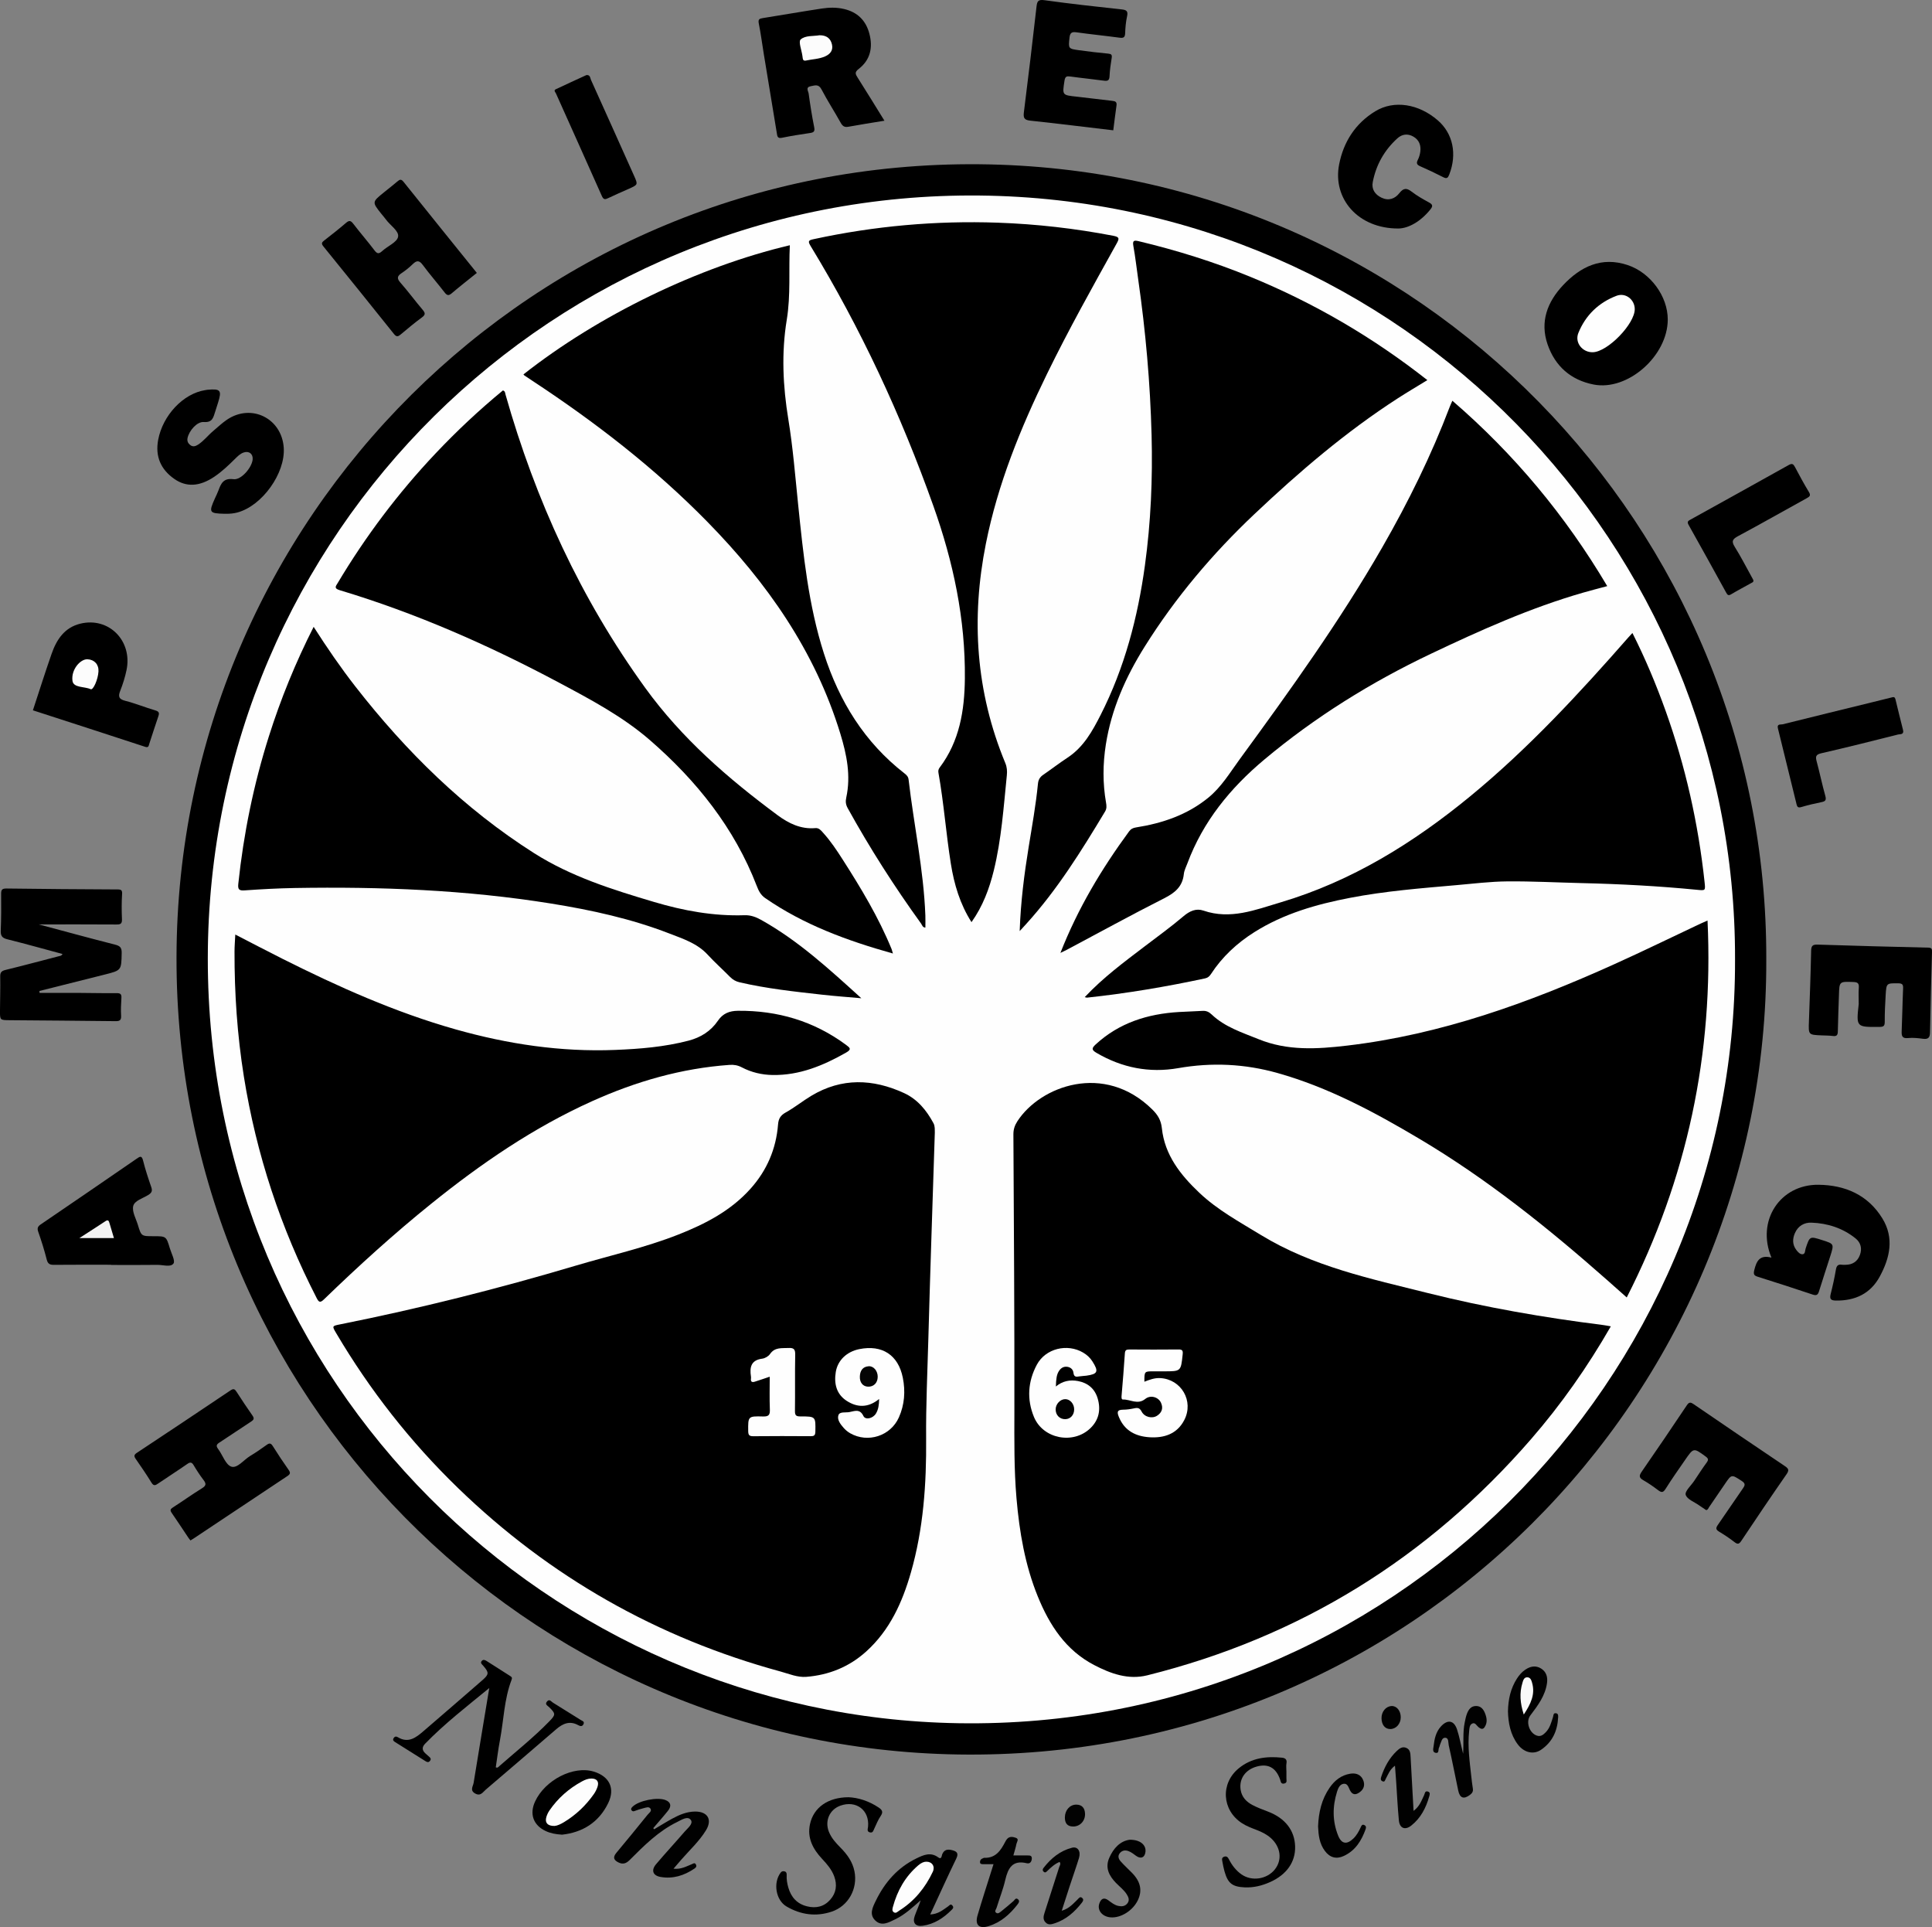 <?xml version="1.0" encoding="utf-8"?>
<!-- Generator: Adobe Illustrator 22.1.0, SVG Export Plug-In . SVG Version: 6.00 Build 0)  -->
<svg version="1.1" id="Layer_1" xmlns="http://www.w3.org/2000/svg" xmlns:xlink="http://www.w3.org/1999/xlink" x="0px" y="0px"
	 width="250px" height="249.31px" viewBox="0 0 250 249.31" style="enable-background:new 0 0 250 249.31;"
	 xml:space="preserve">
<rect x="0" y="0" width="250" height="249.31" fill="#808080" stroke="none"/>
<style type="text/css">
	.st0{fill:#010101;}
	.st1{fill:#020202;}
	.st2{fill:#FEFEFE;}
	.st3{fill:#FCFCFC;}
	.st4{fill:#F3F3F3;}
	.st5{fill:#FDFDFD;}
	.st6{fill:#F9F9F9;}
	.st7{fill:#040404;}
</style>
<path d="M228.556,124.155c0.189,56.435-46.102,103.756-104.587,102.825
	C68.049,226.091,22.703,180.439,22.841,123.811
	C22.978,67.19,69.068,20.712,126.723,21.25
	C183.736,21.782,228.756,68.35,228.556,124.155z"/>
<path d="M5.017,119.593c3.327,0.888,6.58,1.779,9.849,2.61
	c0.64,0.163,0.894,0.364,0.88,1.072c-0.046,2.255-0.011,2.257-2.194,2.806
	c-2.817,0.709-5.634,1.415-8.452,2.123c0.006,0.083,0.011,0.166,0.017,0.249
	c1.73,0,3.461-0.006,5.191,0.002c1.6,0.007,3.199,0.05,4.798,0.031
	c0.498-0.006,0.632,0.152,0.603,0.624c-0.047,0.767-0.084,1.54-0.039,2.305
	c0.037,0.618-0.228,0.701-0.756,0.694c-4.554-0.054-9.108-0.086-13.662-0.123
	c-1.254-0.01-1.26-0.008-1.253-1.222c0.009-1.477,0.056-2.954,0.029-4.43
	c-0.01-0.543,0.176-0.726,0.689-0.852c2.296-0.561,4.579-1.175,6.867-1.767
	c0.176-0.046,0.374-0.038,0.505-0.295c-2.394-0.644-4.767-1.308-7.157-1.907
	c-0.66-0.165-0.864-0.448-0.836-1.117c0.065-1.567,0.067-3.138,0.05-4.706
	c-0.006-0.525,0.068-0.749,0.686-0.741c4.8,0.066,9.6,0.098,14.4,0.121
	c0.492,0.002,0.597,0.127,0.564,0.633c-0.069,1.073-0.057,2.155-0.015,3.23
	c0.024,0.61-0.221,0.677-0.758,0.672C11.705,119.578,8.384,119.593,5.017,119.593
	z"/>
<path d="M114.446,15.617c-1.636,0.27-3.155,0.501-4.664,0.78
	c-0.52,0.096-0.76-0.088-1.005-0.529c-0.805-1.449-1.712-2.843-2.479-4.31
	c-0.378-0.724-0.854-0.502-1.383-0.406c-0.715,0.129-0.318,0.644-0.277,0.947
	c0.199,1.461,0.431,2.92,0.719,4.365c0.108,0.543-0.061,0.675-0.546,0.745
	c-1.216,0.177-2.432,0.368-3.635,0.617c-0.589,0.122-0.595-0.235-0.656-0.601
	c-0.561-3.396-1.121-6.793-1.678-10.19c-0.219-1.334-0.39-2.678-0.656-4.002
	c-0.106-0.531,0.078-0.623,0.521-0.693c2.55-0.404,5.093-0.851,7.646-1.238
	c0.941-0.143,1.898-0.162,2.845,0.057c1.756,0.406,2.855,1.488,3.304,3.22
	c0.465,1.796,0.11,3.388-1.399,4.549c-0.532,0.41-0.416,0.656-0.134,1.101
	C112.121,11.84,113.24,13.672,114.446,15.617z"/>
<path d="M61.703,35.308c-1.114,0.898-2.206,1.747-3.259,2.643
	c-0.424,0.361-0.631,0.249-0.932-0.142c-0.921-1.192-1.916-2.327-2.81-3.538
	c-0.448-0.606-0.778-0.596-1.28-0.112c-0.441,0.425-0.92,0.824-1.431,1.16
	c-0.58,0.381-0.681,0.678-0.174,1.251c0.997,1.127,1.887,2.348,2.863,3.495
	c0.354,0.416,0.404,0.644-0.08,0.999c-0.941,0.69-1.841,1.439-2.733,2.192
	c-0.34,0.287-0.554,0.37-0.88-0.038c-3.035-3.792-6.081-7.575-9.144-11.344
	c-0.307-0.378-0.195-0.529,0.127-0.777c0.949-0.732,1.889-1.478,2.799-2.258
	c0.392-0.336,0.604-0.336,0.931,0.092c0.896,1.172,1.87,2.284,2.76,3.46
	c0.356,0.471,0.579,0.471,0.996,0.087c0.698-0.642,1.921-1.132,2.057-1.85
	c0.142-0.744-1.029-1.471-1.581-2.239c-0.179-0.249-0.386-0.478-0.578-0.718
	c-1.222-1.53-1.223-1.531,0.334-2.79c0.574-0.464,1.16-0.914,1.719-1.394
	c0.297-0.256,0.491-0.363,0.802,0.025C55.356,27.446,58.524,31.365,61.703,35.308z"/>
<path d="M24.648,199.291c-0.095-0.122-0.194-0.235-0.277-0.359
	c-0.719-1.072-1.424-2.154-2.159-3.215c-0.231-0.334-0.171-0.483,0.161-0.697
	c1.267-0.813,2.492-1.692,3.771-2.484c0.534-0.331,0.559-0.585,0.197-1.058
	c-0.466-0.609-0.888-1.256-1.28-1.916c-0.253-0.426-0.456-0.424-0.844-0.153
	c-1.236,0.86-2.508,1.67-3.753,2.517c-0.346,0.235-0.571,0.361-0.86-0.11
	c-0.643-1.047-1.337-2.063-2.04-3.071c-0.247-0.355-0.234-0.538,0.148-0.79
	c4.051-2.681,8.094-5.374,12.125-8.085c0.413-0.278,0.566-0.131,0.781,0.201
	c0.67,1.031,1.345,2.06,2.053,3.065c0.271,0.385,0.161,0.557-0.19,0.784
	c-1.367,0.886-2.709,1.813-4.077,2.697c-0.381,0.246-0.487,0.428-0.182,0.833
	c0.588,0.783,0.976,2.055,1.715,2.294c0.771,0.25,1.611-0.889,2.441-1.388
	c0.737-0.442,1.445-0.935,2.143-1.437c0.364-0.262,0.549-0.202,0.785,0.173
	c0.654,1.041,1.335,2.066,2.043,3.071c0.262,0.371,0.212,0.552-0.154,0.794
	c-4.048,2.683-8.086,5.38-12.127,8.072
	C24.939,199.115,24.807,199.192,24.648,199.291z"/>
<path d="M229.225,162.701c-1.993-4.773,1.119-9.482,6.087-9.425
	c3.45,0.039,6.393,1.306,8.264,4.35c1.558,2.535,0.978,5.104-0.342,7.534
	c-1.202,2.213-3.182,3.127-5.667,3.097c-0.7-0.009-0.835-0.234-0.672-0.873
	c0.264-1.041,0.494-2.093,0.674-3.151c0.087-0.509,0.3-0.689,0.789-0.609
	c0.148,0.024,0.304,0.007,0.456,0.006c0.897-0.006,1.537-0.417,1.852-1.255
	c0.315-0.836,0.123-1.614-0.56-2.163c-1.659-1.334-3.611-1.958-5.711-2.035
	c-0.939-0.034-1.732,0.432-2.133,1.351c-0.326,0.748-0.338,1.496,0.182,2.184
	c0.208,0.275,0.483,0.576,0.807,0.554c0.364-0.024,0.311-0.483,0.4-0.75
	c0.533-1.594,0.521-1.598,2.154-1.077c1.523,0.486,1.531,0.488,1.048,2.022
	c-0.48,1.522-0.995,3.033-1.46,4.559c-0.14,0.46-0.3,0.639-0.811,0.468
	c-2.356-0.788-4.718-1.557-7.089-2.299c-0.513-0.16-0.63-0.302-0.488-0.881
	C227.288,163.15,227.7,162.304,229.225,162.701z"/>
<path d="M215.808,41.338c-0.005,4.706-5.18,9.274-9.591,8.41
	c-2.949-0.578-4.979-2.362-5.955-5.177c-1.024-2.952-0.03-5.522,2.009-7.685
	c2.268-2.405,4.977-3.723,8.354-2.592C213.601,35.291,215.812,38.362,215.808,41.338z
	"/>
<path d="M29.275,66.469c-0.062-0-0.123,0.001-0.185-0
	c-2.027-0.048-2.101-0.163-1.279-1.992c0.151-0.336,0.321-0.665,0.448-1.009
	c0.336-0.91,0.649-1.647,1.953-1.474c0.989,0.131,2.363-1.476,2.479-2.53
	c0.08-0.73-0.459-1.166-1.167-0.922c-0.447,0.154-0.774,0.488-1.103,0.814
	c-0.854,0.843-1.719,1.674-2.723,2.343c-1.868,1.244-3.575,1.36-5.155,0.25
	c-1.744-1.224-2.474-2.908-2.077-5.039c0.592-3.184,3.253-6.001,6.091-6.439
	c0.091-0.014,0.181-0.036,0.273-0.044c1.709-0.159,1.894,0.064,1.387,1.662
	c-0.121,0.38-0.232,0.763-0.362,1.141c-0.244,0.71-0.315,1.457-1.473,1.367
	c-0.899-0.07-1.912,1.132-2.111,2.06c-0.081,0.378,0.04,0.663,0.317,0.897
	c0.342,0.29,0.695,0.193,1.023-0.017c0.759-0.486,1.302-1.215,1.985-1.788
	c0.588-0.493,1.148-1.031,1.781-1.458c3.151-2.125,7.081-0.173,7.339,3.627
	c0.224,3.307-2.782,7.507-5.982,8.379C30.251,66.429,29.768,66.471,29.275,66.469z
	"/>
<path d="M220.777,195.367c-0.295-0.199-0.604-0.399-0.904-0.612
	c-0.62-0.441-1.575-0.79-1.745-1.367c-0.134-0.455,0.697-1.198,1.105-1.809
	c0.529-0.792,1.043-1.596,1.607-2.363c0.267-0.363,0.218-0.532-0.137-0.791
	c-1.554-1.133-1.55-1.148-2.657,0.458c-0.855,1.24-1.727,2.47-2.527,3.746
	c-0.324,0.517-0.553,0.464-0.967,0.152c-0.613-0.462-1.246-0.907-1.912-1.285
	c-0.584-0.332-0.545-0.612-0.19-1.124c1.961-2.829,3.892-5.679,5.807-8.54
	c0.286-0.428,0.458-0.472,0.895-0.173c3.93,2.694,7.874,5.366,11.828,8.025
	c0.477,0.321,0.55,0.533,0.194,1.045c-1.982,2.852-3.926,5.73-5.853,8.62
	c-0.301,0.451-0.492,0.454-0.894,0.143c-0.631-0.488-1.301-0.932-1.984-1.344
	c-0.431-0.26-0.431-0.473-0.156-0.865c1.094-1.56,2.143-3.152,3.236-4.713
	c0.293-0.419,0.362-0.649-0.15-0.981c-1.326-0.858-1.303-0.887-2.191,0.426
	c-0.671,0.993-1.349,1.982-2.029,2.969
	C221.056,195.126,221.017,195.329,220.777,195.367z"/>
<path d="M144.056,16.859c-3.618-0.427-7.184-0.87-10.756-1.253
	c-0.785-0.084-0.9-0.373-0.808-1.1c0.577-4.544,1.115-9.093,1.632-13.644
	c0.08-0.701,0.208-0.95,1.034-0.835c3.318,0.462,6.649,0.829,9.98,1.19
	c0.632,0.068,0.852,0.225,0.704,0.894c-0.158,0.717-0.223,1.462-0.249,2.197
	c-0.02,0.565-0.248,0.633-0.745,0.566c-1.858-0.25-3.726-0.435-5.582-0.697
	c-0.609-0.086-0.808,0.103-0.871,0.686c-0.155,1.427-0.178,1.441,1.248,1.637
	c1.248,0.172,2.5,0.321,3.754,0.438c0.403,0.038,0.521,0.144,0.455,0.555
	c-0.127,0.788-0.243,1.584-0.279,2.38c-0.027,0.582-0.281,0.625-0.762,0.56
	c-1.431-0.195-2.87-0.334-4.3-0.533c-0.471-0.066-0.678-0.027-0.764,0.53
	c-0.293,1.893-0.322,1.874,1.595,2.077c1.528,0.161,3.05,0.378,4.579,0.539
	c0.412,0.043,0.621,0.142,0.554,0.606C144.321,14.712,144.196,15.776,144.056,16.859z
	"/>
<path d="M240.518,129.889c0-0.706-0.041-1.414,0.013-2.116
	c0.045-0.586-0.177-0.712-0.724-0.731c-1.798-0.061-1.794-0.084-1.848,1.683
	c-0.048,1.567-0.117,3.133-0.144,4.7c-0.008,0.464-0.127,0.667-0.628,0.603
	c-0.486-0.063-0.98-0.058-1.471-0.079c-1.718-0.073-1.704-0.072-1.641-1.808
	c0.11-3.042,0.224-6.084,0.285-9.126c0.013-0.651,0.193-0.83,0.834-0.81
	c4.764,0.154,9.528,0.284,14.293,0.392c0.488,0.011,0.525,0.173,0.512,0.589
	c-0.103,3.474-0.189,6.949-0.258,10.424c-0.013,0.642-0.258,0.861-0.893,0.78
	c-0.638-0.082-1.295-0.163-1.928-0.095c-0.811,0.087-0.871-0.3-0.843-0.936
	c0.079-1.812,0.1-3.627,0.182-5.439c0.022-0.491-0.042-0.703-0.613-0.707
	c-1.528-0.011-1.545-0.043-1.641,1.494c-0.073,1.166-0.127,2.335-0.12,3.502
	c0.004,0.548-0.188,0.64-0.686,0.644
	C240.187,132.879,240.187,132.891,240.518,129.889z"/>
<path d="M4.258,91.894c0.819-2.486,1.583-4.915,2.423-7.318
	c0.642-1.836,1.664-3.389,3.709-3.89c3.686-0.903,6.78,2.207,5.98,6.017
	c-0.188,0.897-0.464,1.786-0.801,2.638c-0.299,0.754-0.219,1.107,0.648,1.327
	c1.305,0.331,2.561,0.849,3.856,1.229c0.474,0.139,0.581,0.303,0.42,0.765
	c-0.414,1.186-0.782,2.389-1.18,3.58c-0.077,0.232-0.075,0.525-0.529,0.375
	C13.954,95.03,9.116,93.469,4.258,91.894z"/>
<path d="M14.378,163.624c-2.459,0-4.918-0.014-7.377,0.011
	c-0.537,0.006-0.809-0.106-0.955-0.685c-0.307-1.217-0.688-2.419-1.102-3.605
	c-0.168-0.481-0.034-0.695,0.352-0.958c4.137-2.814,8.264-5.641,12.383-8.479
	c0.438-0.302,0.663-0.452,0.838,0.248c0.29,1.158,0.667,2.297,1.059,3.426
	c0.176,0.505,0.044,0.742-0.396,1.017c-0.696,0.434-1.77,0.729-1.94,1.423
	c-0.177,0.724,0.354,1.629,0.602,2.448c0.444,1.463,0.452,1.461,2.016,1.461
	c1.645-0,1.651-0.002,2.122,1.57c0.201,0.671,0.724,1.614,0.465,1.966
	c-0.377,0.513-1.355,0.161-2.073,0.171c-1.998,0.03-3.996,0.01-5.995,0.01
	C14.378,163.64,14.378,163.632,14.378,163.624z"/>
<path d="M180.964,29.562c-5.242,0.023-8.549-3.871-7.681-8.295
	c0.575-2.93,2.104-5.306,4.681-6.875c2.431-1.48,5.623-0.962,8.094,1.185
	c1.958,1.702,2.506,4.35,1.477,7c-0.166,0.428-0.308,0.59-0.777,0.348
	c-0.98-0.506-1.98-0.977-2.991-1.419c-0.445-0.195-0.514-0.405-0.3-0.829
	c0.163-0.322,0.271-0.69,0.318-1.049c0.108-0.829-0.146-1.526-0.906-1.961
	c-0.733-0.42-1.465-0.307-2.054,0.226c-1.688,1.529-2.767,3.438-3.193,5.672
	c-0.173,0.904,0.283,1.605,1.136,2.01c0.931,0.443,1.736,0.139,2.304-0.583
	c0.537-0.682,0.939-0.706,1.602-0.193c0.7,0.542,1.487,0.98,2.267,1.407
	c0.504,0.276,0.456,0.51,0.138,0.903
	C183.831,28.658,182.26,29.543,180.964,29.562z"/>
<path d="M226.876,75.034c0.069,0.263-0.109,0.309-0.23,0.377
	c-0.883,0.494-1.782,0.962-2.65,1.481c-0.359,0.214-0.479,0.05-0.629-0.221
	c-1.615-2.927-3.224-5.858-4.866-8.77c-0.237-0.421-0.034-0.522,0.251-0.681
	c4.237-2.348,8.477-4.69,12.703-7.058c0.454-0.254,0.61-0.126,0.82,0.272
	c0.572,1.085,1.157,2.165,1.794,3.213c0.284,0.467,0.09,0.604-0.285,0.811
	c-2.956,1.628-5.887,3.3-8.861,4.893c-0.714,0.383-0.918,0.649-0.448,1.397
	c0.783,1.244,1.45,2.561,2.166,3.848C226.731,74.756,226.815,74.919,226.876,75.034z
	"/>
<path d="M244.886,90.202c0.329-0.082,0.365,0.189,0.411,0.374
	c0.323,1.279,0.613,2.567,0.95,3.843c0.172,0.653-0.374,0.54-0.647,0.608
	c-3.302,0.832-6.604,1.665-9.923,2.424c-0.732,0.167-0.765,0.443-0.602,1.052
	c0.398,1.481,0.707,2.986,1.12,4.463c0.15,0.536,0.02,0.705-0.484,0.807
	c-0.872,0.176-1.742,0.377-2.594,0.631c-0.394,0.118-0.545,0.048-0.639-0.339
	c-0.798-3.279-1.601-6.557-2.416-9.832c-0.155-0.624,0.366-0.465,0.612-0.527
	c3.9-0.975,7.807-1.926,11.711-2.884
	C243.22,90.618,244.053,90.409,244.886,90.202z"/>
<path d="M63.312,218.384c-2.863,2.35-5.757,4.583-8.306,7.206
	c-0.429,0.442-0.405,0.862,0.055,1.265c0.139,0.121,0.276,0.244,0.414,0.366
	c0.191,0.169,0.384,0.335,0.146,0.609c-0.188,0.217-0.378,0.132-0.57,0.012
	c-1.3-0.816-2.599-1.633-3.899-2.448c-0.191-0.12-0.377-0.237-0.228-0.507
	c0.13-0.234,0.327-0.279,0.544-0.147c1.389,0.843,2.382,0.037,3.361-0.806
	c2.538-2.187,5.078-4.372,7.602-6.575c0.864-0.754,0.854-0.984,0.094-1.861
	c-0.156-0.18-0.416-0.352-0.191-0.616c0.197-0.231,0.433-0.125,0.659,0.021
	c1.006,0.649,2.015,1.293,3.029,1.929c0.209,0.131,0.276,0.222,0.17,0.499
	c-0.965,2.526-1.009,5.234-1.509,7.853c-0.219,1.144-0.356,2.304-0.53,3.457
	c0.242,0.123,0.351-0.06,0.468-0.162c2.171-1.906,4.437-3.705,6.456-5.781
	c0.844-0.868,0.844-0.996-0.025-1.845c-0.199-0.194-0.586-0.35-0.272-0.724
	c0.32-0.382,0.539,0.003,0.771,0.146c1.202,0.741,2.396,1.495,3.595,2.241
	c0.201,0.125,0.508,0.19,0.365,0.524c-0.147,0.345-0.414,0.301-0.69,0.148
	c-1.093-0.604-1.989-0.214-2.848,0.526c-3.026,2.61-6.062,5.208-9.101,7.802
	c-0.391,0.334-0.689,0.91-1.396,0.507c-0.707-0.402-0.263-0.916-0.189-1.375
	C61.952,226.559,62.635,222.472,63.312,218.384z"/>
<path d="M75.878,9.715c0.506-0.052,0.481,0.369,0.588,0.606
	c1.869,4.133,3.722,8.273,5.578,12.412c0.518,1.156,0.518,1.157-0.662,1.689
	c-0.894,0.402-1.798,0.783-2.681,1.209c-0.405,0.196-0.607,0.212-0.824-0.277
	c-1.963-4.427-3.96-8.84-5.935-13.262c-0.07-0.157-0.34-0.395-0.032-0.542
	C73.237,10.918,74.578,10.314,75.878,9.715z"/>
<path d="M109.812,232.513c1.223,0.049,2.609,0.481,3.87,1.32
	c0.439,0.293,0.654,0.563,0.28,1.103c-0.345,0.499-0.565,1.085-0.831,1.637
	c-0.118,0.244-0.168,0.575-0.547,0.491c-0.46-0.101-0.284-0.457-0.257-0.745
	c0.199-2.132-1.535-3.448-3.58-2.718c-1.397,0.499-2.049,1.964-1.493,3.371
	c0.324,0.82,0.906,1.453,1.513,2.068c0.853,0.865,1.55,1.814,1.798,3.047
	c0.451,2.239-0.772,4.495-2.936,5.223c-2.036,0.685-4.013,0.411-5.849-0.663
	c-1.401-0.82-1.755-3.063-0.774-4.37c0.136-0.181,0.277-0.217,0.469-0.183
	c0.269,0.048,0.334,0.237,0.32,0.475c-0.034,0.561,0.062,1.109,0.216,1.639
	c0.361,1.237,1.119,2.094,2.413,2.416c1.177,0.293,2.215,0.048,3.016-0.867
	c0.771-0.88,0.91-1.914,0.504-3.014c-0.327-0.887-0.931-1.578-1.564-2.256
	c-1.183-1.267-1.957-2.699-1.566-4.502
	C105.276,233.855,107.125,232.514,109.812,232.513z"/>
<path d="M166.462,229.134c0,0.308,0.003,0.615-0.001,0.923
	c-0.003,0.259,0.131,0.583-0.269,0.678c-0.458,0.109-0.452-0.253-0.554-0.538
	c-0.54-1.511-1.539-2.058-3.002-1.659c-1.492,0.406-2.321,1.595-2.098,3.016
	c0.146,0.933,0.738,1.549,1.524,1.962c0.648,0.34,1.342,0.597,2.028,0.859
	c2.201,0.84,3.441,2.426,3.498,4.502c0.055,2.013-1.087,3.64-3.22,4.602
	c-1.052,0.474-2.146,0.745-3.305,0.693c-1.604-0.073-2.176-0.524-2.612-2.068
	c-0.117-0.413-0.201-0.836-0.275-1.258c-0.04-0.229-0.129-0.496,0.193-0.628
	c0.345-0.142,0.517,0.057,0.653,0.323c0.397,0.778,0.915,1.458,1.637,1.96
	c1.335,0.929,3.304,0.621,4.315-0.662c0.966-1.226,0.756-2.89-0.518-4.037
	c-0.532-0.479-1.162-0.792-1.827-1.048c-0.657-0.254-1.319-0.496-1.918-0.884
	c-2.605-1.685-2.81-5.16-0.398-7.117c1.638-1.329,3.56-1.567,5.578-1.358
	c0.413,0.043,0.669,0.225,0.578,0.727c-0.06,0.328-0.011,0.675-0.011,1.013
	C166.46,229.134,166.461,229.134,166.462,229.134z"/>
<path class="st0" d="M84.646,236.658c0.778-0.46,1.543-0.941,2.336-1.373
	c0.92-0.501,1.882-0.912,2.956-0.921c1.624-0.013,2.261,1.035,1.424,2.41
	c-0.868,1.426-2.106,2.556-3.194,3.805c-0.312,0.358-0.62,0.721-1.014,1.179
	c0.995,0.105,1.664-0.305,2.365-0.584c0.198-0.079,0.383-0.247,0.537,0.048
	c0.135,0.258-0.029,0.408-0.212,0.532c-1.32,0.893-2.763,1.347-4.357,1.073
	c-1.008-0.173-1.259-0.863-0.59-1.654c1.21-1.429,2.484-2.804,3.708-4.221
	c0.388-0.449,1.147-1.025,0.78-1.51c-0.41-0.542-1.197-0-1.752,0.27
	c-2.418,1.177-4.29,3.054-6.157,4.926c-0.425,0.426-0.846,0.589-1.393,0.335
	c-0.616-0.286-0.849-0.646-0.325-1.27c1.363-1.623,2.698-3.271,4.033-4.918
	c0.183-0.226,0.563-0.457,0.397-0.764c-0.192-0.355-0.603-0.165-0.914-0.091
	c-0.386,0.092-0.767,0.216-1.138,0.359c-0.172,0.066-0.301,0.059-0.402-0.077
	c-0.14-0.189-0.033-0.322,0.113-0.468c0.79-0.795,3.218-1.29,4.281-0.862
	c0.669,0.27,0.8,0.766,0.308,1.382c-0.611,0.766-1.265,1.497-1.901,2.243
	C84.571,236.558,84.609,236.608,84.646,236.658z"/>
<path d="M120.369,247.679c1.058-0.048,1.65-0.6,2.299-1.034
	c0.179-0.119,0.344-0.43,0.599-0.088c0.183,0.247,0.003,0.398-0.147,0.548
	c-1.043,1.045-2.24,1.827-3.731,2.035c-0.929,0.13-1.338-0.383-1.024-1.268
	c0.241-0.679,0.548-1.334,0.773-2.032c-1.048,0.923-2.055,1.872-3.31,2.471
	c-0.82,0.391-1.733,0.943-2.56,0.153c-0.832-0.795-0.343-1.728,0.059-2.554
	c1.159-2.385,2.831-4.304,5.25-5.481c0.912-0.443,1.843-0.876,2.848-0.126
	c0.42,0.314,0.428-0.246,0.492-0.402c0.26-0.635,0.721-0.681,1.275-0.543
	c0.591,0.148,0.898,0.369,0.551,1.085
	C122.607,242.785,121.537,245.159,120.369,247.679z"/>
<path d="M72.73,237.355c-0.824-0.052-1.485-0.175-2.104-0.463
	c-1.609-0.748-2.136-2.198-1.393-3.815c1.289-2.803,4.976-4.685,7.602-3.881
	c2.026,0.62,2.788,2.17,1.868,4.07C77.477,235.795,75.35,237.072,72.73,237.355
	z"/>
<path class="st0" d="M195.128,221.426c0.03-1.591,0.351-3.009,1.175-4.284
	c0.286-0.442,0.629-0.836,1.068-1.133c0.658-0.445,1.359-0.587,2.064-0.138
	c0.674,0.429,0.849,1.119,0.75,1.853c-0.223,1.648-1.194,2.929-2.16,4.203
	c-0.622,0.82-0.138,2.304,0.869,2.62c0.495,0.155,0.826-0.135,1.129-0.446
	c0.534-0.548,0.714-1.274,0.937-1.974c0.07-0.219,0.022-0.543,0.4-0.478
	c0.282,0.048,0.274,0.298,0.264,0.511c-0.083,1.756-0.743,3.223-2.231,4.223
	c-0.972,0.653-2.196,0.351-2.992-0.707
	C195.435,224.393,195.176,222.893,195.128,221.426z"/>
<path class="st0" d="M128.559,241.173c-0.502,0-0.898-0.002-1.293,0.001
	c-0.19,0.002-0.419-0-0.45-0.215c-0.03-0.207,0.064-0.424,0.301-0.516
	c0.086-0.033,0.173-0.097,0.258-0.094c1.473,0.047,2.129-0.962,2.706-2.078
	c0.07-0.135,0.149-0.273,0.253-0.382c0.329-0.346,0.752-0.257,1.114-0.128
	c0.459,0.163,0.131,0.524,0.081,0.781c-0.092,0.476-0.246,0.941-0.399,1.5
	c0.629,0,1.191-0.002,1.754,0.001c0.307,0.001,0.668-0.043,0.631,0.434
	c-0.03,0.385-0.234,0.674-0.655,0.573c-1.859-0.448-2.426,0.645-2.781,2.174
	c-0.283,1.219-0.753,2.394-1.122,3.594c-0.064,0.208-0.33,0.466-0.035,0.655
	c0.244,0.157,0.473-0.073,0.655-0.216c0.53-0.417,1.039-0.86,1.551-1.299
	c0.173-0.149,0.293-0.484,0.582-0.259c0.303,0.235,0.099,0.501-0.072,0.72
	c-0.981,1.258-2.148,2.285-3.7,2.767c-1.242,0.386-1.806-0.145-1.445-1.385
	c0.548-1.881,1.161-3.743,1.746-5.613
	C128.332,241.897,128.424,241.607,128.559,241.173z"/>
<path class="st0" d="M189.326,226.889c0.091-1.504-0.055-2.769,0.2-4.01
	c0.08-0.39,0.152-0.788,0.292-1.158c0.202-0.535,0.516-1.007,1.173-1.012
	c0.605-0.005,0.944,0.387,1.155,0.904c0.254,0.621,0.36,1.256-0.049,1.848
	c-0.24,0.348-0.526,0.19-0.788-0.022c-0.247-0.2-0.421-0.645-0.809-0.455
	c-0.36,0.175-0.355,0.614-0.394,0.98c-0.215,1.973,0.066,3.923,0.28,5.876
	c0.057,0.52,0.117,1.039,0.201,1.555c0.057,0.351-0.078,0.581-0.345,0.788
	c-0.813,0.63-1.338,0.462-1.548-0.532c-0.412-1.954-0.789-3.915-1.231-5.862
	c-0.078-0.341,0.032-0.956-0.466-0.973c-0.425-0.014-0.5,0.55-0.662,0.904
	c-0.051,0.11-0.053,0.246-0.115,0.348c-0.151,0.247,0.046,0.826-0.485,0.694
	c-0.425-0.106-0.258-0.58-0.224-0.889c0.103-0.924,0.299-1.829,0.963-2.541
	c0.852-0.915,1.673-0.773,2.066,0.416
	C188.851,224.692,189.029,225.681,189.326,226.889z"/>
<path class="st0" d="M170.558,236.286c0.071-1.829,0.463-3.515,1.492-5.006
	c0.653-0.947,1.515-1.625,2.668-1.812c0.715-0.116,1.374,0.089,1.677,0.828
	c0.246,0.599,0.113,1.154-0.433,1.555c-0.503,0.37-0.939,0.416-1.277-0.239
	c-0.185-0.358-0.295-0.917-0.827-0.838c-0.498,0.073-0.703,0.569-0.843,1.014
	c-0.6,1.908-0.611,3.816,0.138,5.685c0.438,1.092,1.117,1.198,1.967,0.386
	c0.432-0.413,0.708-0.922,0.954-1.455c0.089-0.192,0.171-0.433,0.463-0.293
	c0.23,0.11,0.264,0.282,0.174,0.534c-0.535,1.493-1.328,2.773-2.829,3.467
	c-0.959,0.443-1.792,0.214-2.436-0.642
	C170.725,238.512,170.606,237.385,170.558,236.286z"/>
<path class="st0" d="M146.17,238.013c1.35-0.021,2.137,0.656,2.057,1.529
	c-0.069,0.754-0.581,1.003-1.2,0.564c-0.326-0.231-0.628-0.491-1.011-0.628
	c-0.418-0.15-0.797-0.091-1.092,0.243c-0.331,0.375-0.185,0.776,0.085,1.082
	c0.466,0.527,0.993,1,1.485,1.505c1.098,1.128,1.338,2.267,0.752,3.51
	c-0.638,1.352-2.206,2.343-3.537,2.235c-1.064-0.086-1.753-0.903-1.462-1.774
	c0.199-0.596,0.562-0.882,1.176-0.431c0.394,0.29,0.774,0.609,1.271,0.72
	c0.446,0.1,0.867,0.068,1.176-0.31c0.331-0.406,0.169-0.81-0.073-1.189
	c-0.368-0.577-0.918-0.984-1.387-1.468c-0.884-0.911-1.437-1.95-0.878-3.237
	C144.084,239.09,144.972,238.175,146.17,238.013z"/>
<path class="st0" d="M137.11,240.881c-0.626,0.254-1.112,0.71-1.594,1.173
	c-0.132,0.126-0.264,0.278-0.466,0.095c-0.175-0.158-0.143-0.328-0.02-0.488
	c0.963-1.246,2.139-2.219,3.686-2.616c0.742-0.191,1.173,0.458,0.904,1.334
	c-0.369,1.201-0.792,2.385-1.184,3.578c-0.34,1.034-0.67,2.072-1.048,3.242
	c0.98-0.293,1.484-0.923,2.052-1.464c0.169-0.16,0.322-0.441,0.6-0.189
	c0.249,0.226,0.075,0.454-0.077,0.646c-0.928,1.179-2.018,2.149-3.476,2.626
	c-0.412,0.134-0.834,0.271-1.2-0.119c-0.35-0.371-0.267-0.79-0.132-1.21
	c0.638-1.986,1.284-3.969,1.912-5.957C137.127,241.347,137.312,241.154,137.11,240.881z
	"/>
<path class="st0" d="M182.915,234.277c0.813-0.602,1.021-1.348,1.358-2.014
	c0.108-0.213,0.09-0.627,0.513-0.482c0.329,0.112,0.216,0.414,0.154,0.631
	c-0.416,1.474-1.099,2.801-2.322,3.767c-0.807,0.638-1.507,0.35-1.605-0.674
	c-0.16-1.677-0.237-3.363-0.352-5.045c-0.044-0.637-0.095-1.274-0.152-2.026
	c-0.668,0.48-0.881,1.125-1.194,1.701c-0.09,0.166-0.124,0.463-0.442,0.303
	c-0.247-0.125-0.221-0.327-0.147-0.552c0.418-1.272,1.034-2.427,2.015-3.357
	c0.338-0.32,0.719-0.618,1.23-0.404c0.516,0.216,0.533,0.7,0.559,1.165
	C182.655,229.555,182.779,231.818,182.915,234.277z"/>
<path class="st1" d="M137.794,235.12c0.003-0.926,0.638-1.658,1.48-1.653
	c0.746,0.004,1.099,0.455,1.129,1.164c0.041,0.943-0.656,1.68-1.55,1.669
	C138.069,236.291,137.791,235.832,137.794,235.12z"/>
<path class="st0" d="M178.767,222.303c-0.016-0.854,0.558-1.553,1.304-1.59
	c0.657-0.033,1.183,0.612,1.185,1.452c0.002,0.852-0.605,1.53-1.365,1.525
	C179.219,223.686,178.783,223.147,178.767,222.303z"/>
<path class="st2" d="M224.513,124.128c0.175,54.463-44.626,99.692-100.459,98.809
	c-53.002-0.838-97.218-43.969-97.164-98.972
	c0.054-54.877,44.737-99.237,99.875-98.669
	C181.486,25.859,224.68,70.586,224.513,124.128z"/>
<path class="st3" d="M106.042,4.561c0.92-0.005,1.438,0.412,1.616,1.196
	c0.171,0.752-0.231,1.244-0.881,1.535c-0.795,0.356-1.675,0.363-2.513,0.545
	c-0.213,0.046-0.356-0.04-0.387-0.27c-0.017-0.122-0.034-0.244-0.051-0.365
	c-0.099-0.723-0.532-1.811-0.225-2.092C104.206,4.556,105.265,4.702,106.042,4.561z"
	/>
<path class="st2" d="M211.536,39.989c0.009,1.915-3.498,5.528-5.419,5.581
	c-1.341,0.037-2.386-1.235-1.876-2.495c0.93-2.294,2.627-3.93,4.939-4.809
	C210.361,37.817,211.53,38.763,211.536,39.989z"/>
<path class="st3" d="M12.743,86.87c-0.058,1.031-0.68,2.443-1.008,2.293
	c-0.807-0.371-2.226-0.151-2.356-1.076c-0.204-1.453,1.02-2.846,1.951-2.795
	C12.229,85.34,12.794,85.971,12.743,86.87z"/>
<path class="st4" d="M10.27,160.174c1.201-0.776,2.302-1.478,3.391-2.198
	c0.335-0.222,0.421-0.02,0.498,0.234c0.187,0.615,0.367,1.232,0.585,1.964
	C13.27,160.174,11.867,160.174,10.27,160.174z"/>
<path class="st5" d="M119.87,240.851c0.747-0.005,1.159,0.617,0.832,1.309
	c-0.98,2.075-2.385,3.791-4.343,5.022c-0.215,0.135-0.431,0.418-0.726,0.192
	c-0.234-0.179-0.149-0.456-0.087-0.688c0.568-2.095,1.594-3.917,3.255-5.345
	C119.227,240.974,119.556,240.853,119.87,240.851z"/>
<path class="st5" d="M71.768,236.226c-0.913,0.026-1.292-0.438-1.067-1.167
	c0.089-0.289,0.221-0.577,0.392-0.826c1.1-1.599,2.514-2.851,4.222-3.774
	c0.384-0.207,0.782-0.369,1.223-0.366c0.715,0.005,1.009,0.41,0.773,1.093
	c-0.109,0.315-0.262,0.628-0.453,0.901c-1.036,1.479-2.318,2.703-3.864,3.641
	C72.573,235.984,72.13,236.194,71.768,236.226z"/>
<path class="st6" d="M197.176,221.811c-0.478-1.459-0.576-2.784-0.168-4.119
	c0.093-0.304,0.195-0.708,0.626-0.695c0.413,0.013,0.525,0.382,0.618,0.708
	C198.685,219.211,198.071,220.456,197.176,221.811z"/>
<path d="M120.965,146.525c-0.284,8.92-0.595,17.798-0.837,26.678
	c-0.117,4.3-0.322,8.597-0.287,12.902c0.048,5.858-0.346,11.681-1.975,17.349
	c-1.109,3.856-2.725,7.446-5.782,10.206c-2.203,1.989-4.819,3.043-7.753,3.277
	c-1.147,0.091-2.233-0.39-3.323-0.687c-15.946-4.343-29.873-12.243-41.748-23.748
	c-6.155-5.963-11.394-12.644-15.752-20.02c-0.555-0.939-0.553-0.935,0.519-1.149
	c10.274-2.052,20.423-4.606,30.465-7.591c4.441-1.32,8.979-2.326,13.302-4.03
	c3.485-1.374,6.772-3.076,9.323-5.924c2.122-2.369,3.313-5.15,3.563-8.313
	c0.059-0.749,0.321-1.181,0.999-1.557c1.152-0.638,2.187-1.483,3.319-2.161
	c3.921-2.345,7.949-2.201,11.985-0.345c1.738,0.799,2.908,2.226,3.804,3.891
	C121.007,145.714,120.947,146.141,120.965,146.525z"/>
<path d="M208.44,171.592c-3.018,5.256-6.423,10.102-10.321,14.591
	c-13.352,15.378-29.878,25.618-49.656,30.555
	c-2.477,0.618-4.747-0.219-6.887-1.332c-3.66-1.905-5.768-5.149-7.276-8.846
	c-1.665-4.081-2.391-8.375-2.767-12.737c-0.322-3.741-0.277-7.49-0.271-11.243
	c0.018-11.94-0.065-23.881-0.128-35.821c-0.003-0.649,0.171-1.169,0.52-1.707
	c2.959-4.556,11.247-7.654,17.454-1.515c0.69,0.682,1.126,1.359,1.237,2.418
	c0.363,3.464,2.406,6.042,4.837,8.346c2.362,2.239,5.201,3.774,7.957,5.459
	c6.68,4.086,14.207,5.669,21.634,7.527c7.456,1.865,15.027,3.175,22.655,4.133
	C207.732,171.457,208.032,171.522,208.44,171.592z"/>
<path d="M220.954,119.09c0.804,17.229-2.632,33.414-10.455,48.765
	c-0.87-0.771-1.709-1.52-2.552-2.264c-7.623-6.726-15.542-13.079-24.299-18.274
	c-5.805-3.444-11.76-6.646-18.326-8.495c-4.244-1.196-8.508-1.397-12.866-0.634
	c-3.724,0.652-7.27-0.045-10.562-1.973c-0.65-0.38-0.652-0.598-0.113-1.095
	c3.048-2.807,6.731-3.951,10.769-4.194c1.012-0.061,2.027-0.082,3.04-0.146
	c0.49-0.031,0.832,0.117,1.208,0.474c1.715,1.628,3.93,2.322,6.066,3.19
	c3.738,1.52,7.556,1.286,11.432,0.831c12.163-1.427,23.506-5.53,34.575-10.525
	c3.746-1.69,7.439-3.497,11.157-5.249
	C220.301,119.374,220.579,119.257,220.954,119.09z"/>
<path d="M30.447,120.904c2.064,1.062,4.04,2.1,6.035,3.102
	c7.249,3.64,14.632,6.95,22.464,9.164c6.759,1.91,13.632,2.944,20.666,2.661
	c3.193-0.128,6.381-0.386,9.492-1.201c1.574-0.412,2.878-1.227,3.8-2.585
	c0.629-0.926,1.473-1.267,2.588-1.277c5.143-0.044,9.819,1.331,13.977,4.402
	c0.533,0.393,0.762,0.584-0.001,1.016c-2.952,1.676-6.012,2.944-9.486,2.89
	c-1.407-0.022-2.75-0.34-3.988-0.988c-0.523-0.274-1.022-0.361-1.582-0.321
	c-6.234,0.439-12.134,2.147-17.806,4.702c-7.563,3.406-14.34,8.054-20.774,13.234
	c-4.843,3.898-9.441,8.075-13.907,12.396c-0.486,0.47-0.66,0.399-0.95-0.166
	c-4.655-9.058-7.812-18.603-9.42-28.664c-0.856-5.358-1.221-10.748-1.209-16.168
	C30.348,122.402,30.409,121.702,30.447,120.904z"/>
<path d="M125.711,119.299c-1.491-2.343-2.245-4.889-2.669-7.545
	c-0.626-3.915-0.91-7.877-1.608-11.782c-0.048-0.266,0.003-0.464,0.162-0.676
	c2.573-3.409,3.214-7.385,3.257-11.496c0.079-7.703-1.493-15.09-4.074-22.341
	c-4.183-11.753-9.406-22.993-15.894-33.644c-0.4-0.657-0.227-0.737,0.422-0.878
	c7.852-1.7,15.793-2.409,23.818-2.127c5.013,0.176,9.986,0.744,14.917,1.691
	c0.808,0.155,0.824,0.334,0.458,0.993c-3.101,5.581-6.223,11.152-9.024,16.893
	c-3.429,7.025-6.361,14.232-7.901,21.938c-1.94,9.707-1.305,19.19,2.508,28.386
	c0.222,0.535,0.258,1.039,0.201,1.599c-0.419,4.126-0.696,8.272-1.689,12.319
	C128.013,114.996,127.167,117.251,125.711,119.299z"/>
<path d="M131.947,120.457c0.133-3.821,0.589-7.351,1.16-10.869
	c0.443-2.729,0.935-5.452,1.205-8.206c0.05-0.506,0.253-0.851,0.665-1.134
	c1.063-0.732,2.087-1.521,3.165-2.23c2.07-1.361,3.207-3.418,4.286-5.541
	c3.096-6.094,4.8-12.597,5.725-19.331c0.768-5.586,1.008-11.204,0.862-16.835
	c-0.175-6.736-0.767-13.439-1.724-20.109c-0.209-1.46-0.372-2.928-0.634-4.378
	c-0.126-0.698,0.078-0.766,0.675-0.623c4.933,1.177,9.76,2.684,14.453,4.608
	c8.235,3.376,15.851,7.814,22.914,13.368c-1.298,0.797-2.575,1.547-3.819,2.35
	c-6.718,4.335-12.76,9.503-18.559,14.984
	c-5.438,5.14-10.225,10.805-14.199,17.145c-2.448,3.906-4.303,8.064-5.026,12.661
	c-0.395,2.509-0.414,5.021,0.025,7.529c0.069,0.395,0.105,0.757-0.129,1.147
	c-3.058,5.088-6.189,10.124-10.201,14.542
	C132.568,119.779,132.343,120.024,131.947,120.457z"/>
<path d="M67.736,48.435c9.743-7.671,22.667-13.925,34.469-16.708
	c-0.161,3.233,0.129,6.438-0.4,9.654c-0.704,4.279-0.498,8.585,0.204,12.862
	c0.598,3.643,0.888,7.322,1.266,10.99c0.671,6.514,1.329,13.031,3.34,19.313
	c1.977,6.177,5.249,11.487,10.428,15.513c0.275,0.213,0.484,0.416,0.529,0.803
	c0.679,5.861,1.944,11.65,2.169,17.567c0.02,0.517,0.003,1.036,0.003,1.572
	c-0.359,0.002-0.419-0.325-0.558-0.519c-3.458-4.787-6.633-9.754-9.491-14.924
	c-0.256-0.462-0.303-0.859-0.189-1.381c0.613-2.823,0.065-5.533-0.764-8.249
	c-3.271-10.705-9.484-19.547-17.225-27.438
	c-6.818-6.951-14.475-12.86-22.589-18.203c-0.359-0.236-0.717-0.474-1.073-0.715
	C67.805,48.54,67.774,48.482,67.736,48.435z"/>
<path d="M115.542,123.357c-5.952-1.668-11.538-3.723-16.529-7.171
	c-0.58-0.401-0.85-0.951-1.081-1.551c-2.902-7.529-7.791-13.629-13.801-18.855
	c-3.538-3.076-7.694-5.278-11.814-7.475c-9.088-4.845-18.482-8.983-28.361-11.952
	c-0.788-0.237-0.505-0.514-0.261-0.923c3.607-6.042,7.814-11.631,12.646-16.747
	c2.748-2.909,5.66-5.641,8.735-8.171c0.306,0.093,0.282,0.336,0.336,0.529
	c3.877,13.676,9.722,26.404,18.082,37.955c4.732,6.538,10.723,11.729,17.145,16.483
	c1.418,1.05,3.003,1.821,4.869,1.656c0.474-0.042,0.724,0.298,0.988,0.587
	c0.977,1.072,1.776,2.277,2.555,3.494c2.369,3.7,4.633,7.458,6.307,11.537
	C115.414,122.891,115.446,123.038,115.542,123.357z"/>
<path d="M40.586,81.098c1.757,2.74,3.512,5.297,5.42,7.743
	c6.553,8.401,14.05,15.781,23.092,21.525c4.811,3.056,10.16,4.725,15.546,6.326
	c3.819,1.135,7.708,1.845,11.716,1.712c0.767-0.025,1.457,0.23,2.102,0.589
	c4.838,2.692,8.878,6.421,12.994,10.151c-1.696-0.151-3.395-0.27-5.086-0.46
	c-3.572-0.401-7.147-0.784-10.659-1.599c-0.508-0.118-0.894-0.342-1.252-0.706
	c-0.95-0.964-1.965-1.866-2.88-2.862c-1.352-1.472-3.18-2.056-4.943-2.74
	c-4.947-1.918-10.103-3.044-15.325-3.884c-10.996-1.768-22.076-2.199-33.191-2.01
	c-2.149,0.037-4.299,0.157-6.444,0.306c-0.72,0.05-0.92-0.094-0.841-0.844
	c0.685-6.496,1.987-12.863,3.959-19.088C36.325,90.424,38.232,85.741,40.586,81.098z
	"/>
<path d="M140.363,129.002c2.39-2.54,5.083-4.532,7.747-6.56
	c1.688-1.285,3.413-2.528,5.027-3.901c0.805-0.686,1.646-1.058,2.59-0.733
	c3.496,1.204,6.715-0.098,9.944-1.055c9.224-2.734,17.226-7.695,24.598-13.755
	c7.511-6.175,14.084-13.287,20.478-20.577c0.139-0.158,0.285-0.31,0.488-0.53
	c1.67,3.313,3.073,6.661,4.298,10.083c2.569,7.174,4.224,14.56,5.038,22.135
	c0.123,1.143,0.119,1.114-1.025,1.002c-4.928-0.482-9.869-0.745-14.818-0.861
	c-3.227-0.076-6.455-0.251-9.681-0.223c-2.207,0.019-4.414,0.295-6.618,0.488
	c-4.592,0.403-9.19,0.766-13.727,1.639c-4.365,0.84-8.602,2.048-12.405,4.45
	c-2.236,1.412-4.142,3.178-5.594,5.405c-0.194,0.297-0.404,0.49-0.773,0.569
	c-5.051,1.083-10.138,1.94-15.276,2.49
	C140.602,129.073,140.544,129.044,140.363,129.002z"/>
<path d="M137.217,123.28c2.278-5.806,5.348-10.892,8.882-15.717
	c0.238-0.325,0.512-0.455,0.909-0.518c3.416-0.539,6.607-1.616,9.342-3.843
	c1.706-1.389,2.806-3.252,4.071-4.983c6.514-8.909,12.962-17.864,18.468-27.452
	c3.351-5.837,6.322-11.857,8.714-18.155c0.086-0.227,0.193-0.446,0.333-0.768
	c7.997,6.901,14.627,14.851,20.039,23.983c-1.078,0.291-2.1,0.55-3.112,0.842
	c-6.838,1.968-13.305,4.872-19.709,7.914c-7.746,3.68-14.991,8.186-21.57,13.697
	c-4.367,3.659-7.912,7.984-9.933,13.408c-0.171,0.459-0.415,0.916-0.464,1.391
	c-0.167,1.613-1.136,2.421-2.524,3.123c-4.244,2.148-8.415,4.439-12.616,6.673
	C137.838,122.987,137.622,123.084,137.217,123.28z"/>
<path class="st2" d="M113.758,180.991c-1.424,1.161-2.838,1.118-4.194,0.242
	c-1.342-0.868-1.659-2.241-1.414-3.737c0.25-1.528,1.432-2.631,3.042-2.957
	c2.946-0.597,5.04,0.749,5.631,3.692c0.352,1.753,0.229,3.495-0.51,5.148
	c-1.074,2.401-4.016,3.35-6.304,2.041c-0.314-0.18-0.607-0.427-0.846-0.698
	c-0.41-0.466-0.866-1.061-0.673-1.635c0.163-0.486,0.915-0.314,1.402-0.399
	c0.654-0.114,1.359-0.495,1.835,0.504c0.261,0.549,1.228,0.317,1.615-0.312
	C113.671,182.341,113.745,181.73,113.758,180.991z"/>
<path class="st2" d="M99.602,178.108c-0.724,0.243-1.328,0.454-1.939,0.646
	c-0.323,0.102-0.542,0.029-0.488-0.38c0.012-0.091,0.014-0.186-0-0.276
	c-0.182-1.192-0.017-2.131,1.455-2.324c0.363-0.048,0.804-0.302,1.009-0.6
	c0.621-0.901,1.505-0.738,2.382-0.782c0.677-0.034,0.892,0.145,0.878,0.858
	c-0.049,2.429,0.002,4.859-0.033,7.289c-0.008,0.579,0.153,0.709,0.715,0.708
	c1.986-0.005,1.962,0.019,1.926,1.967c-0.01,0.518-0.19,0.593-0.637,0.59
	c-2.46-0.018-4.921-0.022-7.381,0.003c-0.516,0.005-0.667-0.133-0.672-0.661
	c-0.018-1.908-0.039-1.947,1.915-1.893c0.746,0.021,0.915-0.209,0.887-0.912
	C99.563,180.96,99.602,179.576,99.602,178.108z"/>
<path class="st2" d="M136.63,179.375c0.859-0.714,1.829-0.904,2.867-0.705
	c1.284,0.246,2.171,0.993,2.542,2.257c0.422,1.434,0.17,2.751-0.92,3.82
	c-2.211,2.167-6.146,1.422-7.326-1.433c-0.943-2.281-0.787-4.591,0.373-6.758
	c1.127-2.105,3.935-2.785,5.998-1.565c0.484,0.286,0.886,0.655,1.189,1.129
	c0.842,1.315,0.703,1.65-0.777,1.854c-0.304,0.042-0.615,0.041-0.916,0.093
	c-0.401,0.069-0.695,0.092-0.756-0.466c-0.051-0.469-0.418-0.756-0.895-0.785
	c-0.473-0.029-0.804,0.243-1.035,0.642
	C136.749,177.846,136.652,178.367,136.63,179.375z"/>
<path class="st2" d="M148.083,178.755c0.665-0.26,1.32-0.504,2.037-0.469
	c2.731,0.134,4.399,2.966,3.125,5.43c-0.934,1.806-2.616,2.35-4.517,2.224
	c-1.76-0.117-3.197-0.829-3.927-2.58c-0.239-0.574-0.33-0.985,0.524-0.985
	c0.488,0,0.983-0.079,1.463-0.18c0.444-0.093,0.691-0.047,0.938,0.424
	c0.379,0.725,1.366,0.95,2.006,0.533c0.616-0.401,0.82-0.977,0.499-1.678
	c-0.336-0.736-1.355-1.041-2.037-0.488c-0.983,0.796-1.934,0.041-2.894,0.072
	c-0.179,0.006-0.186-0.251-0.169-0.456c0.156-1.837,0.307-3.675,0.428-5.514
	c0.027-0.41,0.185-0.503,0.563-0.501c2.124,0.015,4.248,0.02,6.372-0.002
	c0.515-0.005,0.596,0.15,0.543,0.65c-0.231,2.176-0.21,2.178-2.396,2.178
	c-0.462,0-0.924-0-1.385,0C148.082,177.412,148.082,177.412,148.083,178.755z"
	/>
<path class="st7" d="M113.576,178.127c-0.01,0.78-0.518,1.295-1.253,1.27
	c-0.671-0.023-1.094-0.542-1.059-1.333c0.033-0.725,0.357-1.249,1.132-1.309
	C113.047,176.704,113.586,177.369,113.576,178.127z"/>
<path class="st1" d="M137.863,183.601c-0.724,0.021-1.262-0.515-1.263-1.259
	c-0.001-0.698,0.599-1.337,1.252-1.332c0.615,0.005,1.139,0.604,1.145,1.308
	C139.003,183.046,138.53,183.581,137.863,183.601z"/>
</svg>
